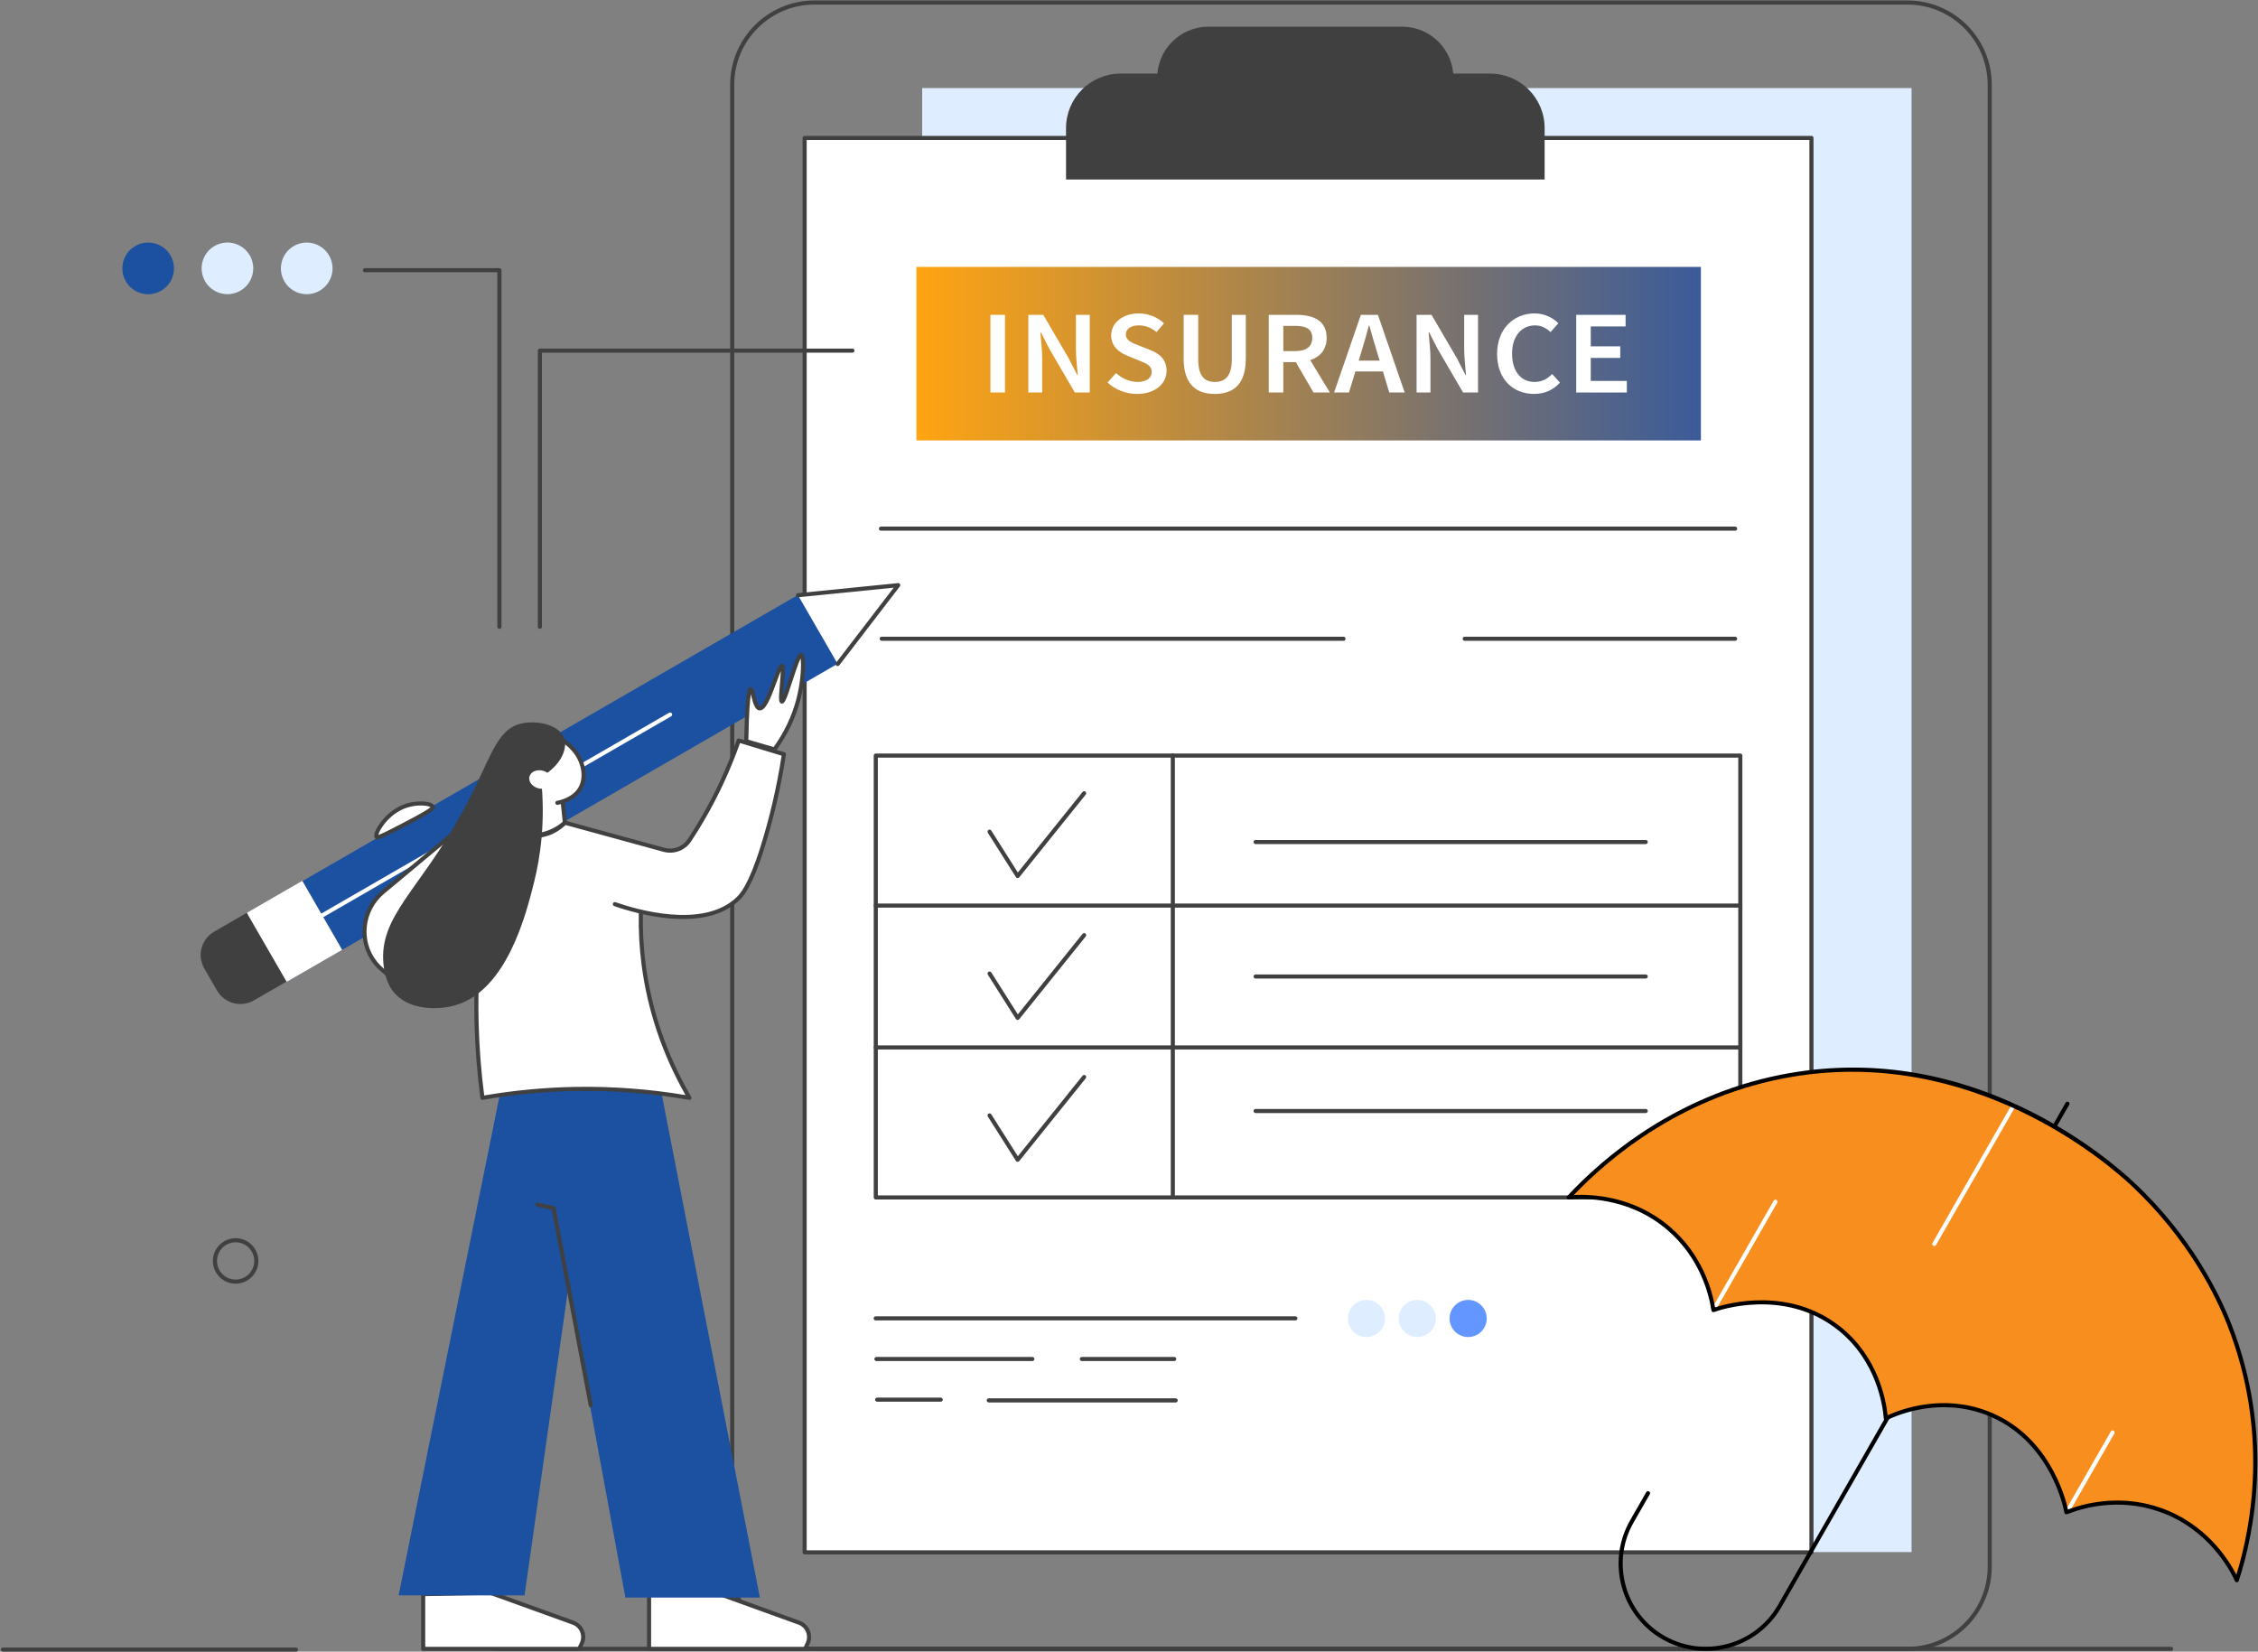 <svg xmlns="http://www.w3.org/2000/svg" width="2383" height="1743" viewBox="0 0 2383 1743" fill="none"><rect x="0" y="0" width="2383" height="1743" fill="#808080" stroke="none"/><path d="M2291.28 1742.27H521.743C520.548 1742.27 519.578 1741.3 519.578 1740.11C519.578 1738.91 520.548 1737.94 521.743 1737.94H2291.28C2292.47 1737.94 2293.44 1738.91 2293.44 1740.11C2293.44 1741.3 2292.47 1742.27 2291.28 1742.27Z" fill="#404040"></path><path d="M312.409 1743H3.141C1.945 1743 0.977 1742.03 0.977 1740.84C0.977 1739.64 1.945 1738.67 3.141 1738.67H312.409C313.605 1738.67 314.573 1739.64 314.573 1740.84C314.573 1742.03 313.603 1743 312.409 1743Z" fill="#404040"></path><path d="M2017.39 92.94H973.23V1637.96H2017.39V92.94Z" fill="#DEEDFF"></path><path d="M1911.74 145.565H849.18V1638.24H1911.74V145.565Z" fill="white"></path><path d="M1911.73 1640.4H849.176C847.98 1640.4 847.012 1639.43 847.012 1638.24V145.564C847.012 144.368 847.98 143.399 849.176 143.399H1911.73C1912.93 143.399 1913.9 144.368 1913.9 145.564V1638.24C1913.9 1639.43 1912.93 1640.4 1911.73 1640.4ZM851.341 1636.07H1909.57V147.729H851.341V1636.07Z" fill="#404040"></path><path d="M1795.05 281.674H967.125V464.805H1795.05V281.674Z" fill="url(#paint0_linear_317_207)"></path><path d="M1060.62 332.266H1045.26V414.211H1060.62V332.266Z" fill="white"></path><path d="M1135.48 367.851C1135.48 376.972 1136.7 387.346 1137.44 395.817H1136.91L1127.96 378.326L1101.05 332.266H1085.26V414.211H1099.88V378.324C1099.88 369.203 1098.66 359.329 1097.92 350.659H1098.45L1107.41 368.076L1134.32 414.211H1150.1V332.266H1135.48L1135.48 367.851Z" fill="white"></path><path d="M1213.63 369.253L1201.95 364.616C1194.78 361.836 1188.18 359.455 1188.18 353.014C1188.18 347.024 1193.53 343.392 1201.74 343.392C1209.16 343.392 1215.04 345.998 1220.55 350.434L1228.44 341.211C1221.66 334.721 1211.86 330.761 1201.74 330.761C1184.84 330.761 1172.66 340.81 1172.66 353.866C1172.66 365.845 1181.64 372.234 1190.17 375.592L1202.01 380.453C1209.87 383.61 1215.46 385.765 1215.46 392.507C1215.46 398.896 1210.11 403.083 1200.36 403.083C1192.31 403.083 1183.99 399.324 1177.8 393.736L1168.84 403.709C1177.05 411.353 1188.34 415.713 1200.05 415.713C1219.49 415.713 1231.14 404.637 1231.14 391.355C1231.14 379.479 1223.94 373.314 1213.63 369.253Z" fill="white"></path><path d="M1299.99 379.378C1299.99 397.22 1292.68 403.085 1282.08 403.085C1271.59 403.085 1264.55 397.22 1264.55 379.378V332.266H1249.18V378.275C1249.18 405.19 1262 415.714 1282.08 415.714C1302.16 415.714 1314.77 405.19 1314.77 378.275V332.266H1299.99V379.378Z" fill="white"></path><path d="M1400.08 356.575C1400.08 338.281 1386.2 332.266 1368.18 332.266H1339V414.211H1354.36V382.185H1367.56L1386.2 414.211H1403.47L1382.74 380.047C1393.14 376.629 1400.08 369.009 1400.08 356.575ZM1354.36 343.894H1366.6C1378.46 343.894 1384.93 347.153 1384.93 356.575C1384.93 365.897 1378.46 370.558 1366.6 370.558H1354.36V343.894Z" fill="white"></path><path d="M1436.2 332.266L1407.96 414.211H1423.65L1430.42 392.008H1459.47L1466.18 414.211H1482.45L1454.21 332.266H1436.2ZM1433.89 380.606L1436.94 370.607C1439.7 361.937 1442.24 352.664 1444.62 343.593H1445.15C1447.7 352.59 1450.24 361.937 1452.99 370.607L1456.02 380.606H1433.89Z" fill="white"></path><path d="M1545.22 367.851C1545.22 376.972 1546.44 387.346 1547.18 395.817H1546.65L1537.7 378.326L1510.79 332.266H1495V414.211H1509.63V378.324C1509.63 369.203 1508.41 359.329 1507.67 350.659H1508.19L1517.15 368.076L1544.06 414.211H1559.85V332.266H1545.23L1545.22 367.851Z" fill="white"></path><path d="M1619.6 403.084C1605.08 403.084 1595.76 391.758 1595.76 373.063C1595.76 354.669 1605.88 343.392 1619.97 343.392C1626.75 343.392 1631.94 346.298 1636.39 350.509L1644.6 341.136C1639.15 335.674 1630.51 330.762 1619.65 330.762C1597.72 330.762 1579.97 346.701 1579.97 373.514C1579.97 400.63 1597.24 415.714 1619.01 415.714C1630.24 415.714 1639.28 411.505 1646.3 403.786L1638.09 394.664C1633.21 399.726 1627.28 403.084 1619.6 403.084Z" fill="white"></path><path d="M1678.82 401.982V377.724H1709.97V365.496H1678.82V344.496H1715.58V332.266H1663.46V414.211H1716.91V401.982H1678.82Z" fill="white"></path><path d="M1831.19 560.061H929.719C928.523 560.061 927.555 559.092 927.555 557.896C927.555 556.7 928.523 555.731 929.719 555.731H1831.19C1832.39 555.731 1833.36 556.7 1833.36 557.896C1833.36 559.092 1832.39 560.061 1831.19 560.061Z" fill="#404040"></path><path d="M1417.88 676.255H930.497C929.3 676.255 928.332 675.287 928.332 674.09C928.332 672.894 929.3 671.926 930.497 671.926H1417.88C1419.08 671.926 1420.05 672.894 1420.05 674.09C1420.05 675.285 1419.08 676.255 1417.88 676.255Z" fill="#404040"></path><path d="M1831.19 676.255H1545.78C1544.58 676.255 1543.61 675.287 1543.61 674.09C1543.61 672.894 1544.58 671.926 1545.78 671.926H1831.19C1832.39 671.926 1833.36 672.894 1833.36 674.09C1833.36 675.285 1832.39 676.255 1831.19 676.255Z" fill="#404040"></path><path d="M1836.65 1265.88H924.262C923.066 1265.88 922.098 1264.91 922.098 1263.71V797.38C922.098 796.184 923.066 795.215 924.262 795.215H1836.65C1837.85 795.215 1838.82 796.184 1838.82 797.38V1263.71C1838.82 1264.91 1837.85 1265.88 1836.65 1265.88ZM926.427 1261.55H1834.49V799.545H926.427V1261.55Z" fill="#404040"></path><path d="M1836.65 957.849H924.262C923.066 957.849 922.098 956.879 922.098 955.685C922.098 954.49 923.066 953.52 924.262 953.52H1836.65C1837.85 953.52 1838.82 954.49 1838.82 955.685C1838.82 956.879 1837.85 957.849 1836.65 957.849Z" fill="#404040"></path><path d="M1836.65 1107.57H924.262C923.066 1107.57 922.098 1106.6 922.098 1105.41C922.098 1104.21 923.066 1103.24 924.262 1103.24H1836.65C1837.85 1103.24 1838.82 1104.21 1838.82 1105.41C1838.82 1106.6 1837.85 1107.57 1836.65 1107.57Z" fill="#404040"></path><path d="M1237.75 1265.88C1236.55 1265.88 1235.58 1264.91 1235.58 1263.71V797.38C1235.58 796.184 1236.55 795.215 1237.75 795.215C1238.94 795.215 1239.91 796.184 1239.91 797.38V1263.71C1239.91 1264.91 1238.94 1265.88 1237.75 1265.88Z" fill="#404040"></path><path d="M1736.84 890.784H1325.09C1323.9 890.784 1322.93 889.815 1322.93 888.619C1322.93 887.423 1323.9 886.455 1325.09 886.455H1736.84C1738.03 886.455 1739 887.423 1739 888.619C1739 889.815 1738.03 890.784 1736.84 890.784Z" fill="#404040"></path><path d="M1736.84 1032.71H1325.09C1323.9 1032.71 1322.93 1031.74 1322.93 1030.55C1322.93 1029.35 1323.9 1028.38 1325.09 1028.38H1736.84C1738.03 1028.38 1739 1029.35 1739 1030.55C1739 1031.74 1738.03 1032.71 1736.84 1032.71Z" fill="#404040"></path><path d="M1736.84 1174.64H1325.09C1323.9 1174.64 1322.93 1173.67 1322.93 1172.47C1322.93 1171.28 1323.9 1170.31 1325.09 1170.31H1736.84C1738.03 1170.31 1739 1171.28 1739 1172.47C1739 1173.67 1738.03 1174.64 1736.84 1174.64Z" fill="#404040"></path><path d="M1073.99 926.656C1073.94 926.656 1073.9 926.654 1073.86 926.653C1073.17 926.614 1072.53 926.24 1072.16 925.65L1042.52 878.861C1041.88 877.851 1042.18 876.515 1043.19 875.874C1044.2 875.234 1045.54 875.535 1046.18 876.544L1074.19 920.775L1142.48 835.796C1143.23 834.865 1144.59 834.715 1145.53 835.464C1146.46 836.213 1146.61 837.575 1145.86 838.508L1075.67 925.848C1075.26 926.36 1074.64 926.656 1073.99 926.656Z" fill="#404040"></path><path d="M1073.99 1076.38C1073.94 1076.38 1073.9 1076.38 1073.86 1076.38C1073.17 1076.34 1072.53 1075.97 1072.16 1075.38L1042.52 1028.59C1041.88 1027.58 1042.18 1026.24 1043.19 1025.6C1044.2 1024.96 1045.54 1025.26 1046.18 1026.27L1074.19 1070.5L1142.48 985.521C1143.23 984.589 1144.59 984.442 1145.53 985.191C1146.46 985.938 1146.61 987.302 1145.86 988.233L1075.67 1075.57C1075.26 1076.09 1074.64 1076.38 1073.99 1076.38Z" fill="#404040"></path><path d="M1073.99 1226.11C1073.94 1226.11 1073.9 1226.11 1073.86 1226.1C1073.17 1226.07 1072.53 1225.69 1072.16 1225.1L1042.52 1178.31C1041.88 1177.3 1042.18 1175.96 1043.19 1175.32C1044.2 1174.69 1045.54 1174.98 1046.18 1176L1074.19 1220.23L1142.48 1135.25C1143.23 1134.32 1144.59 1134.17 1145.53 1134.92C1146.46 1135.67 1146.61 1137.03 1145.86 1137.96L1075.67 1225.3C1075.26 1225.81 1074.64 1226.11 1073.99 1226.11Z" fill="#404040"></path><path d="M2013.13 1742.27H859.485C810.462 1742.27 770.578 1702.39 770.578 1653.36V89.407C770.578 40.383 810.462 0.5 859.485 0.5H2013.13C2062.16 0.5 2102.04 40.383 2102.04 89.407V1653.36C2102.04 1702.39 2062.16 1742.27 2013.13 1742.27ZM859.484 4.829C812.847 4.829 774.906 42.77 774.906 89.407V1653.36C774.906 1700 812.847 1737.94 859.484 1737.94H2013.13C2059.77 1737.94 2097.71 1700 2097.71 1653.36V89.407C2097.71 42.772 2059.77 4.829 2013.13 4.829H859.484Z" fill="#404040"></path><path d="M1630.14 189.447H1125.04V135.234C1125.04 103.432 1150.82 77.65 1182.62 77.65H1572.56C1604.36 77.65 1630.14 103.432 1630.14 135.234L1630.14 189.447Z" fill="#404040"></path><path d="M1533.93 149.81H1221.25V82.348C1221.25 52.406 1245.52 28.132 1275.46 28.132H1479.71C1509.66 28.132 1533.93 52.406 1533.93 82.348V149.81Z" fill="#404040"></path><path d="M1442.13 1411.02C1452.96 1411.02 1461.73 1402.25 1461.73 1391.42C1461.73 1380.6 1452.96 1371.82 1442.13 1371.82C1431.31 1371.82 1422.54 1380.6 1422.54 1391.42C1422.54 1402.25 1431.31 1411.02 1442.13 1411.02Z" fill="#DEEDFF"></path><path d="M1495.78 1411.02C1506.6 1411.02 1515.38 1402.25 1515.38 1391.42C1515.38 1380.6 1506.6 1371.82 1495.78 1371.82C1484.95 1371.82 1476.18 1380.6 1476.18 1391.42C1476.18 1402.25 1484.95 1411.02 1495.78 1411.02Z" fill="#DEEDFF"></path><path d="M1549.42 1411.02C1560.24 1411.02 1569.02 1402.25 1569.02 1391.42C1569.02 1380.6 1560.24 1371.82 1549.42 1371.82C1538.6 1371.82 1529.82 1380.6 1529.82 1391.42C1529.82 1402.25 1538.6 1411.02 1549.42 1411.02Z" fill="#6397FF"></path><path d="M1367.11 1393.48H924.169C922.972 1393.48 922.004 1392.51 922.004 1391.32C922.004 1390.12 922.972 1389.15 924.169 1389.15H1367.11C1368.3 1389.15 1369.27 1390.12 1369.27 1391.32C1369.27 1392.51 1368.3 1393.48 1367.11 1393.48Z" fill="#404040"></path><path d="M1089.49 1436.37H924.946C923.75 1436.37 922.781 1435.4 922.781 1434.21C922.781 1433.01 923.75 1432.04 924.946 1432.04H1089.49C1090.68 1432.04 1091.65 1433.01 1091.65 1434.21C1091.65 1435.4 1090.68 1436.37 1089.49 1436.37Z" fill="#404040"></path><path d="M1239.21 1436.37H1141.73C1140.54 1436.37 1139.57 1435.4 1139.57 1434.21C1139.57 1433.01 1140.54 1432.04 1141.73 1432.04H1239.21C1240.41 1432.04 1241.38 1433.01 1241.38 1434.21C1241.38 1435.4 1240.41 1436.37 1239.21 1436.37Z" fill="#404040"></path><path d="M992.792 1479.26H925.727C924.531 1479.26 923.562 1478.29 923.562 1477.1C923.562 1475.9 924.531 1474.93 925.727 1474.93H992.792C993.988 1474.93 994.957 1475.9 994.957 1477.1C994.957 1478.29 993.987 1479.26 992.792 1479.26Z" fill="#404040"></path><path d="M1240.77 1480.04H1043.48C1042.28 1480.04 1041.31 1479.07 1041.31 1477.88C1041.31 1476.68 1042.28 1475.71 1043.48 1475.71H1240.77C1241.97 1475.71 1242.94 1476.68 1242.94 1477.88C1242.94 1479.07 1241.97 1480.04 1240.77 1480.04Z" fill="#404040"></path><path d="M684.996 1682.32V1740.11H849.699L852.358 1734.41C856.361 1725.83 852.138 1715.66 843.234 1712.45L755.79 1680.87L684.996 1682.32Z" fill="white"></path><path d="M849.699 1742.27H684.997C683.8 1742.27 682.832 1741.3 682.832 1740.11V1682.31C682.832 1681.14 683.774 1680.17 684.952 1680.15L755.746 1678.71C756.011 1678.7 756.275 1678.74 756.525 1678.83L843.969 1710.41C848.784 1712.15 852.672 1715.86 854.636 1720.59C856.6 1725.31 856.485 1730.68 854.32 1735.32L851.661 1741.02C851.306 1741.78 850.539 1742.27 849.699 1742.27ZM687.161 1737.94H848.321L850.398 1733.49C852.075 1729.9 852.16 1725.91 850.639 1722.25C849.118 1718.59 846.227 1715.83 842.498 1714.48L755.433 1683.04L687.161 1684.44V1737.94Z" fill="#404040"></path><path d="M446.613 1682.32V1740.11H611.316L613.976 1734.41C617.979 1725.83 613.755 1715.66 604.851 1712.45L517.407 1680.87L446.613 1682.32Z" fill="white"></path><path d="M611.316 1742.27H446.614C445.418 1742.27 444.449 1741.3 444.449 1740.11V1682.31C444.449 1681.14 445.392 1680.17 446.569 1680.15L517.363 1678.71C517.63 1678.7 517.894 1678.74 518.142 1678.83L605.586 1710.41C610.402 1712.15 614.289 1715.86 616.253 1720.59C618.217 1725.31 618.102 1730.68 615.937 1735.32L613.278 1741.02C612.923 1741.78 612.158 1742.27 611.316 1742.27ZM448.778 1737.94H609.938L612.014 1733.49C613.69 1729.9 613.775 1725.91 612.254 1722.25C610.734 1718.59 607.843 1715.83 604.116 1714.48L517.05 1683.04L448.778 1684.44V1737.94Z" fill="#404040"></path><path d="M886.052 699.317L360.737 1002.61L302.904 1036L302.586 1036.19L302.398 1035.86L360.869 1002.09C346.97 978.01 333.056 953.941 319.158 929.856L844.154 626.761L886.052 699.317Z" fill="#1B51A0"></path><path d="M333.6 971.942C332.851 971.942 332.126 971.554 331.724 970.86C331.125 969.824 331.482 968.5 332.517 967.903L706.139 752.199C707.176 751.601 708.498 751.957 709.096 752.992C709.695 754.026 709.34 755.351 708.304 755.948L334.68 971.652C334.339 971.848 333.967 971.942 333.6 971.942Z" fill="white"></path><path d="M842.176 628.165C877.431 624.62 912.685 621.075 947.941 617.53C926.651 645.265 905.363 673 884.074 700.735L842.176 628.165Z" fill="white"></path><path d="M884.072 702.898C883.612 702.898 883.149 702.753 882.755 702.451C881.807 701.724 881.628 700.364 882.357 699.415L943.173 620.183L842.392 630.318C841.213 630.425 840.143 629.57 840.023 628.38C839.903 627.191 840.77 626.129 841.961 626.009L947.726 615.372C948.583 615.284 949.413 615.718 949.833 616.473C950.253 617.228 950.185 618.16 949.658 618.844L885.792 702.05C885.365 702.608 884.722 702.898 884.072 702.898Z" fill="#404040"></path><path d="M260.686 963.622C274.585 987.706 288.499 1011.78 302.397 1035.86L267.939 1055.75C254.315 1063.61 236.906 1058.95 229.046 1045.34L215.609 1022.06C207.75 1008.45 212.417 991.043 226.041 983.182L260.888 963.057L318.563 929.756L318.967 929.525L319.155 929.857L260.686 963.622Z" fill="#404040"></path><path d="M360.864 1002.09C360.835 1002.24 360.792 1002.41 360.734 1002.61L302.9 1036C302.698 1035.94 302.525 1035.9 302.394 1035.86C288.496 1011.77 274.582 987.704 260.684 963.619C260.741 963.446 260.813 963.259 260.886 963.057L318.561 929.755C318.777 929.784 318.979 929.827 319.154 929.856C333.052 953.941 346.966 978.01 360.864 1002.09Z" fill="white"></path><path d="M538.46 1100.8L420.68 1683.66H553.56L599.615 1359.77L602.636 1113.64L538.46 1100.8Z" fill="#1B51A0"></path><path d="M552.047 1100.8L660.011 1685.93H801.952L687.835 1100.8H552.047Z" fill="#1B51A0"></path><path d="M623.441 1485.24C622.421 1485.24 621.512 1484.52 621.315 1483.48L582.331 1276.82L566.785 1273.39C565.617 1273.14 564.88 1271.98 565.137 1270.81C565.394 1269.65 566.548 1268.9 567.717 1269.17L584.66 1272.9C585.507 1273.09 586.161 1273.76 586.321 1274.61L625.571 1482.68C625.792 1483.85 625.02 1484.98 623.845 1485.2C623.71 1485.23 623.574 1485.24 623.441 1485.24Z" fill="#404040"></path><path d="M676.328 962.826C675.95 979.511 676.667 997.939 679.217 1017.73C687.047 1078.46 708.848 1126.31 727.616 1158.59C694.209 1152.75 653.422 1148.36 606.979 1149.2C570.169 1149.86 537.264 1153.67 509.151 1158.59C505.995 1134.75 503.68 1108.39 502.957 1079.85C502.01 1042.49 503.973 1008.52 507.291 978.719C515.477 941.636 523.665 904.556 531.851 867.473C533.543 869.309 547.197 883.635 567.97 881.921C583.81 880.614 593.665 870.814 596.143 868.196C630.994 877.739 665.846 887.282 700.697 896.824C710.931 899.626 721.795 895.525 727.636 886.666C732.238 879.686 736.824 872.328 741.341 864.584C758.665 834.886 770.886 806.52 779.627 781.51C795.519 786.325 811.412 791.141 827.304 795.958C821.48 834.4 813.112 867.141 804.911 893.479C791.62 936.159 782.275 945.132 778.905 948.38C740.709 985.205 663.413 959.269 648.877 954.159L676.328 962.826Z" fill="white"></path><path d="M727.616 1160.76C727.492 1160.76 727.368 1160.75 727.243 1160.72C687.62 1153.79 647.166 1150.64 607.017 1151.37C574.447 1151.95 541.646 1155.1 509.523 1160.72C508.939 1160.82 508.346 1160.69 507.87 1160.34C507.393 1159.99 507.082 1159.46 507.004 1158.87C503.548 1132.77 501.457 1106.21 500.791 1079.9C499.937 1046.17 501.399 1012.05 505.138 978.478C505.146 978.401 505.159 978.325 505.175 978.251L529.736 867.005C529.911 866.217 530.508 865.592 531.286 865.382C532.061 865.172 532.895 865.412 533.442 866.005C535.814 868.581 548.616 881.346 567.791 879.762C581.917 878.596 591.224 870.243 594.57 866.706C595.12 866.126 595.944 865.897 596.715 866.106L701.269 894.734C710.619 897.294 720.489 893.572 725.83 885.472C730.562 878.293 735.152 870.897 739.473 863.49C754.716 837.359 767.539 809.535 777.585 780.792C777.969 779.698 779.148 779.099 780.257 779.436L827.934 793.884C828.963 794.195 829.608 795.216 829.446 796.279C824.417 829.478 816.857 862.397 806.979 894.119C793.54 937.277 784.01 946.465 780.421 949.924C754.154 975.248 709.849 971.736 678.454 964.807C678.15 982.4 679.128 1000.1 681.365 1017.45C687.659 1066.28 703.852 1113.4 729.49 1157.5C729.912 1158.23 729.875 1159.14 729.394 1159.83C728.983 1160.42 728.316 1160.76 727.616 1160.76ZM509.429 979.072C505.722 1012.41 504.272 1046.3 505.12 1079.8C505.764 1105.19 507.743 1130.84 511.005 1156.07C542.636 1150.65 574.9 1147.61 606.94 1147.03C645.842 1146.34 685.013 1149.24 723.452 1155.68C698.848 1112.23 683.251 1065.94 677.07 1018C674.769 1000.15 673.784 981.921 674.142 963.817C662.99 961.154 653.809 958.185 648.16 956.2C647.033 955.804 646.44 954.567 646.837 953.44C647.232 952.313 648.469 951.72 649.597 952.116C670.624 959.507 741.982 980.971 777.405 946.82C780.464 943.87 789.737 934.932 802.846 892.833C812.476 861.91 819.887 829.839 824.883 797.483L780.984 784.179C770.952 812.489 758.25 839.896 743.215 865.672C738.854 873.145 734.223 880.609 729.446 887.855C723.072 897.522 711.29 901.963 700.129 898.908L596.803 870.617C592.498 874.886 582.622 882.882 568.151 884.077C551.174 885.475 538.734 876.718 533.129 871.731L509.429 979.072Z" fill="#404040"></path><path d="M404.215 941.326C381.891 959.93 377.855 993.151 395.96 1015.88C396.453 1016.5 396.961 1017.12 397.485 1017.73L397.487 1017.73C397.487 1017.73 408.787 1031.08 426.381 1037.95C440.207 1043.35 493.684 1011.21 543.406 942.602C523.661 919.967 503.917 897.333 484.171 874.698L404.215 941.326Z" fill="white"></path><path d="M429.921 1040.68C428.264 1040.68 426.815 1040.45 425.596 1039.97C407.697 1032.98 396.312 1019.69 395.835 1019.13C395.302 1018.5 394.779 1017.87 394.27 1017.23C375.676 993.887 379.517 959.091 402.831 939.662L482.787 873.033C483.692 872.28 485.03 872.385 485.805 873.274L545.04 941.177C545.702 941.936 545.753 943.055 545.161 943.87C499.713 1006.58 449.808 1040.68 429.921 1040.68ZM399.133 1016.32L399.136 1016.33C399.587 1016.86 410.41 1029.39 427.169 1035.94C439.703 1040.84 492.107 1009.14 540.641 942.723L483.932 877.714L405.602 942.988C384.082 960.923 380.516 993.016 397.655 1014.53C398.133 1015.13 398.626 1015.73 399.133 1016.32Z" fill="#404040"></path><path d="M588.198 847.246C590.9 846.765 606.07 843.815 612.759 831.353C620.574 816.791 614.086 794.31 594.222 781.508L545.578 794.512L551.358 881.197C556.032 881.937 563.517 882.513 572.307 880.474C584.221 877.71 592.263 871.599 596.145 868.193C595.422 861.21 594.7 854.227 593.977 847.244L588.198 847.246Z" fill="white"></path><path d="M560.018 884.05C557.022 884.05 554.017 883.813 551.016 883.335C550.019 883.178 549.262 882.35 549.195 881.341L543.415 794.656C543.346 793.624 544.017 792.688 545.015 792.421L593.66 779.417C594.25 779.259 594.878 779.358 595.391 779.689C614.873 792.242 623.517 815.878 614.662 832.376C610.217 840.658 602.322 845.039 596.155 847.302L598.293 867.971C598.365 868.668 598.094 869.359 597.567 869.821C592.608 874.172 584.284 879.918 572.792 882.583C568.584 883.56 564.311 884.05 560.018 884.05ZM553.397 879.302C559.582 880.082 565.77 879.768 571.815 878.367C581.808 876.048 589.212 871.206 593.872 867.291L591.941 848.628C590.543 848.996 589.382 849.233 588.574 849.377C587.401 849.589 586.273 848.803 586.063 847.627C585.853 846.449 586.638 845.325 587.814 845.116C591.73 844.419 604.965 841.29 610.847 830.33C617.568 817.806 612.922 796.637 593.84 783.852L547.851 796.145L553.397 879.302Z" fill="#404040"></path><path d="M550.638 763.45C566.521 759.966 590.463 764.552 595.425 779.342C599.527 791.569 590.212 809.447 570.864 819.795C576.005 866.987 570.135 905.033 563.64 931.041C555.365 964.18 534.983 1045.8 479.844 1061.07C462.458 1065.88 434.025 1066.2 417.72 1049.51C413.425 1045.12 406.555 1036.04 404.716 1017.73C399.586 966.617 443.232 939.17 488.512 855.915C518.577 800.637 522.827 769.549 550.638 763.45Z" fill="#404040"></path><path d="M582.227 825.733C580.873 830.854 574.525 833.619 568.05 831.907C561.573 830.196 557.422 824.656 558.775 819.535C560.129 814.413 566.477 811.648 572.952 813.36C579.428 815.071 583.582 820.61 582.227 825.733Z" fill="white"></path><path d="M787.578 782.231C788.336 740.978 790.157 727.419 792.275 727.33C794.845 727.222 795.998 747.016 801.671 747.557C810.472 748.396 821.316 702.033 825.16 702.77C828.545 703.42 822.101 739.739 825.16 740.335C828.791 741.04 840.951 690.484 845.517 691.213C848.578 691.702 848.624 715.315 842.386 738.89C836.289 761.932 825.635 779.475 817.331 790.901C807.413 788.011 797.496 785.122 787.578 782.231Z" fill="white"></path><path d="M817.329 793.066C817.127 793.066 816.924 793.038 816.725 792.979L786.973 784.311C786.035 784.036 785.396 783.169 785.414 782.194C786.456 725.412 789.239 725.294 792.184 725.169C794.992 725.045 795.779 728.198 797.204 733.91C797.978 737.006 800.031 745.228 801.875 745.404C805.512 745.697 812.631 726.191 815.686 717.842C820.752 703.995 822.35 700.03 825.566 700.645C828.882 701.28 828.869 705.346 827.376 722.461C827.058 726.09 826.675 730.492 826.524 733.88C828.266 729.408 830.481 722.608 832.265 717.13C839.742 694.178 842.112 688.482 845.857 689.076C846.452 689.171 847.305 689.504 847.989 690.556C851.023 695.219 850.133 718.065 844.476 739.443C839.565 758.001 831.021 775.742 819.08 792.174C818.666 792.742 818.009 793.066 817.329 793.066ZM789.773 780.616L816.466 788.394C827.628 772.744 835.64 755.911 840.291 738.336C845.378 719.113 845.944 701.024 844.941 694.887C842.632 699.287 838.956 710.571 836.382 718.471C829.657 739.115 828.04 743.092 824.747 742.46C821.637 741.854 821.647 738.314 823.064 722.084C823.436 717.811 823.936 712.09 824.009 708.222C822.718 711.224 821.13 715.563 819.752 719.329C812.892 738.081 807.926 750.335 801.466 749.713C796.574 749.247 794.678 741.656 793.005 734.959C792.825 734.235 792.621 733.424 792.413 732.637C791.496 737.975 790.354 750.658 789.773 780.616Z" fill="#404040"></path><path d="M397.492 883.365C394.502 879.955 407.672 856.936 429.276 850.136C441.55 846.273 455.853 847.863 456.726 851.58C457.04 852.914 455.77 855.132 426.386 870.362C407.916 879.935 398.658 884.696 397.492 883.365Z" fill="white"></path><path d="M398.036 885.775C397.02 885.775 396.403 885.409 395.864 884.793C394.807 883.589 394.628 881.709 395.328 879.206C397.471 871.555 409.811 853.993 428.627 848.071C439.317 844.706 451.523 845.305 456.215 847.977C457.661 848.8 458.542 849.846 458.835 851.085C459.496 853.899 459.861 855.449 427.384 872.284C407.89 882.387 401.121 885.775 398.036 885.775ZM444.19 850.051C439.975 850.051 434.935 850.624 429.926 852.2C410.84 858.207 400.096 876.16 399.262 881.199C402.984 880.053 413.466 874.62 425.39 868.441C446.264 857.621 452.826 853.393 454.368 851.814C453.223 850.898 449.316 850.051 444.19 850.051Z" fill="#404040"></path><path d="M527.041 663.659C525.844 663.659 524.876 662.691 524.876 661.495V287.298H385.114C383.918 287.298 382.949 286.33 382.949 285.133C382.949 283.937 383.918 282.969 385.114 282.969H527.042C528.238 282.969 529.207 283.937 529.207 285.133V661.495C529.205 662.689 528.237 663.659 527.041 663.659Z" fill="#404040"></path><path d="M569.754 663.659C568.558 663.659 567.59 662.691 567.59 661.494V370.036C567.59 368.839 568.558 367.871 569.754 367.871H899.606C900.802 367.871 901.77 368.839 901.77 370.036C901.77 371.232 900.802 372.2 899.606 372.2H571.919V661.494C571.919 662.689 570.951 663.659 569.754 663.659Z" fill="#404040"></path><path d="M182.865 289.532C186.35 274.894 177.308 260.203 162.671 256.718C148.033 253.233 133.342 262.274 129.857 276.912C126.372 291.55 135.413 306.241 150.051 309.726C164.689 313.211 179.38 304.17 182.865 289.532Z" fill="#1B51A0"></path><path d="M266.444 289.894C270.139 275.308 261.31 260.487 246.724 256.792C232.137 253.096 217.317 261.925 213.621 276.511C209.926 291.098 218.754 305.919 233.341 309.614C247.928 313.31 262.748 304.481 266.444 289.894Z" fill="#DEEDFF"></path><path d="M350.307 289.12C353.558 274.428 344.284 259.882 329.592 256.63C314.9 253.378 300.354 262.652 297.102 277.344C293.851 292.036 303.125 306.582 317.817 309.834C332.509 313.086 347.055 303.812 350.307 289.12Z" fill="#DEEDFF"></path><path d="M248.675 1354.7C235.442 1354.7 224.676 1343.93 224.676 1330.7C224.676 1317.47 235.441 1306.7 248.675 1306.7C261.91 1306.7 272.675 1317.47 272.675 1330.7C272.675 1343.93 261.91 1354.7 248.675 1354.7ZM248.675 1311.03C237.829 1311.03 229.005 1319.85 229.005 1330.7C229.005 1341.55 237.829 1350.37 248.675 1350.37C259.521 1350.37 268.346 1341.55 268.346 1330.7C268.346 1319.85 259.521 1311.03 248.675 1311.03Z" fill="#404040"></path><path d="M1800.07 1742.24C1784.56 1742.24 1768.86 1738.32 1754.47 1730.08C1710.43 1704.85 1695.12 1648.49 1720.35 1604.45L1737.39 1574.71C1737.99 1573.67 1739.31 1573.31 1740.35 1573.91C1741.38 1574.5 1741.74 1575.82 1741.15 1576.86L1724.11 1606.61C1700.07 1648.57 1714.65 1702.28 1756.62 1726.32C1798.59 1750.36 1852.3 1735.78 1876.34 1693.81L2180.01 1163.7C2180.61 1162.66 2181.93 1162.3 2182.97 1162.9C2184.01 1163.49 2184.36 1164.81 2183.77 1165.85L1880.09 1695.96C1863.11 1725.61 1832.01 1742.24 1800.07 1742.24Z" fill="black"></path><path d="M2353.06 1398.71C2300.99 1264.81 2194.19 1204.22 2166.38 1189.52C2166.23 1189.66 2166.08 1189.81 2165.93 1189.95C2166.03 1189.78 2166.13 1189.61 2166.23 1189.44C2139.48 1172.88 2033.18 1111.39 1891.34 1134.21C1756.93 1155.82 1677.37 1239.18 1655.52 1263.71C1664.66 1262.78 1716.54 1258.4 1760.86 1296.23C1799.09 1328.86 1806.64 1371.51 1808.25 1382.57C1811.79 1381.25 1884.25 1355.71 1942.02 1402.7C1984.63 1437.35 1989.48 1487.27 1990.22 1496.68C1990.32 1496.51 1990.42 1496.34 1990.51 1496.16C1990.47 1496.36 1990.41 1496.57 1990.37 1496.77C1998.86 1492.65 2044.37 1471.58 2095.83 1490.81C2165.57 1516.87 2180.19 1592.3 2180.85 1596.01C2191.2 1591.81 2231.81 1576.75 2279.31 1593.22C2334.35 1612.32 2356.81 1659.29 2360.63 1667.64C2370.75 1636.39 2402.4 1525.59 2353.06 1398.71Z" fill="#F78E1E"></path><path d="M2041.34 1315C2040.97 1315 2040.6 1314.91 2040.26 1314.71C2039.22 1314.12 2038.86 1312.8 2039.46 1311.76L2123.15 1165.64C2123.74 1164.6 2125.06 1164.23 2126.1 1164.82C2127.14 1165.4 2127.51 1166.72 2126.92 1167.77L2126.64 1168.27L2043.21 1313.91C2042.81 1314.61 2042.08 1315 2041.34 1315Z" fill="white"></path><path d="M2181.37 1597.96C2181.01 1597.96 2180.64 1597.87 2180.3 1597.67C2179.26 1597.08 2178.9 1595.76 2179.5 1594.72L2227.65 1510.67C2228.24 1509.63 2229.57 1509.28 2230.6 1509.87C2231.64 1510.46 2232 1511.78 2231.41 1512.82L2183.25 1596.87C2182.85 1597.57 2182.12 1597.96 2181.37 1597.96Z" fill="white"></path><path d="M1808.25 1384.72C1807.88 1384.72 1807.51 1384.63 1807.17 1384.43C1806.13 1383.84 1805.78 1382.52 1806.37 1381.48L1871.85 1267.15C1872.45 1266.11 1873.77 1265.75 1874.81 1266.35C1875.84 1266.94 1876.2 1268.26 1875.61 1269.3L1810.13 1383.63C1809.73 1384.33 1809 1384.72 1808.25 1384.72Z" fill="white"></path><path d="M2360.63 1669.8C2359.79 1669.8 2359.02 1669.31 2358.67 1668.54C2352.86 1655.85 2329.93 1613.08 2278.59 1595.27C2234.73 1580.05 2196.19 1592.12 2181.66 1598.02C2181.05 1598.26 2180.37 1598.22 2179.8 1597.91C2179.23 1597.59 2178.83 1597.03 2178.71 1596.39C2178.16 1593.23 2164.27 1518.7 2095.07 1492.83C2047.01 1474.87 2003.5 1492.79 1991.31 1498.72C1990.64 1499.04 1989.85 1499 1989.22 1498.6C1988.57 1498.27 1988.12 1497.61 1988.06 1496.85C1987 1483.34 1980.45 1436.75 1940.65 1404.37C1883.34 1357.76 1812.02 1383.48 1809.01 1384.6C1808.4 1384.82 1807.72 1384.77 1807.15 1384.43C1806.59 1384.1 1806.21 1383.53 1806.11 1382.88C1803.85 1367.36 1794.76 1328.01 1759.45 1297.87C1718.12 1262.59 1669.63 1264.46 1655.74 1265.86C1654.86 1265.94 1653.99 1265.48 1653.59 1264.67C1653.18 1263.87 1653.32 1262.9 1653.94 1262.24C1691.16 1222.21 1771.45 1152.08 1890.98 1132.07C1974.04 1118.17 2057.1 1131.04 2137.86 1170.33C2196.94 1199.07 2237.44 1234.1 2252.1 1247.83C2313.13 1304.95 2342.82 1366.38 2355.08 1397.92C2400.25 1514.08 2379.24 1617.19 2362.69 1668.31C2362.42 1669.16 2361.65 1669.75 2360.76 1669.8C2360.72 1669.8 2360.68 1669.8 2360.63 1669.8ZM2234.53 1583.56C2248.4 1583.56 2263.86 1585.57 2280.01 1591.18C2327.56 1607.67 2351.48 1644.91 2360.2 1661.82C2376.24 1609.68 2394.26 1510.62 2351.05 1399.49C2338.92 1368.3 2309.54 1307.52 2249.15 1250.99C2222.74 1226.28 2081.38 1104.59 1891.7 1136.34C1777.37 1155.48 1699.29 1220.99 1660.93 1261.13C1680.02 1260.13 1724.09 1262 1762.26 1294.58C1796.88 1324.12 1807.06 1362.23 1809.99 1379.69C1823.74 1375.22 1889.5 1357.2 1943.38 1401.02C1981.99 1432.42 1990.32 1476.71 1992.1 1493.57C2007.54 1486.58 2049.97 1471.36 2096.58 1488.78C2161.64 1513.09 2179.36 1578.94 2182.46 1593.06C2192.78 1589.12 2211.48 1583.56 2234.53 1583.56Z" fill="black"></path><defs><linearGradient id="paint0_linear_317_207" x1="967.125" y1="373.24" x2="1795.05" y2="373.24" gradientUnits="userSpaceOnUse"><stop stop-color="#FFA412"></stop><stop offset="1" stop-color="#3B5B99"></stop></linearGradient></defs></svg>